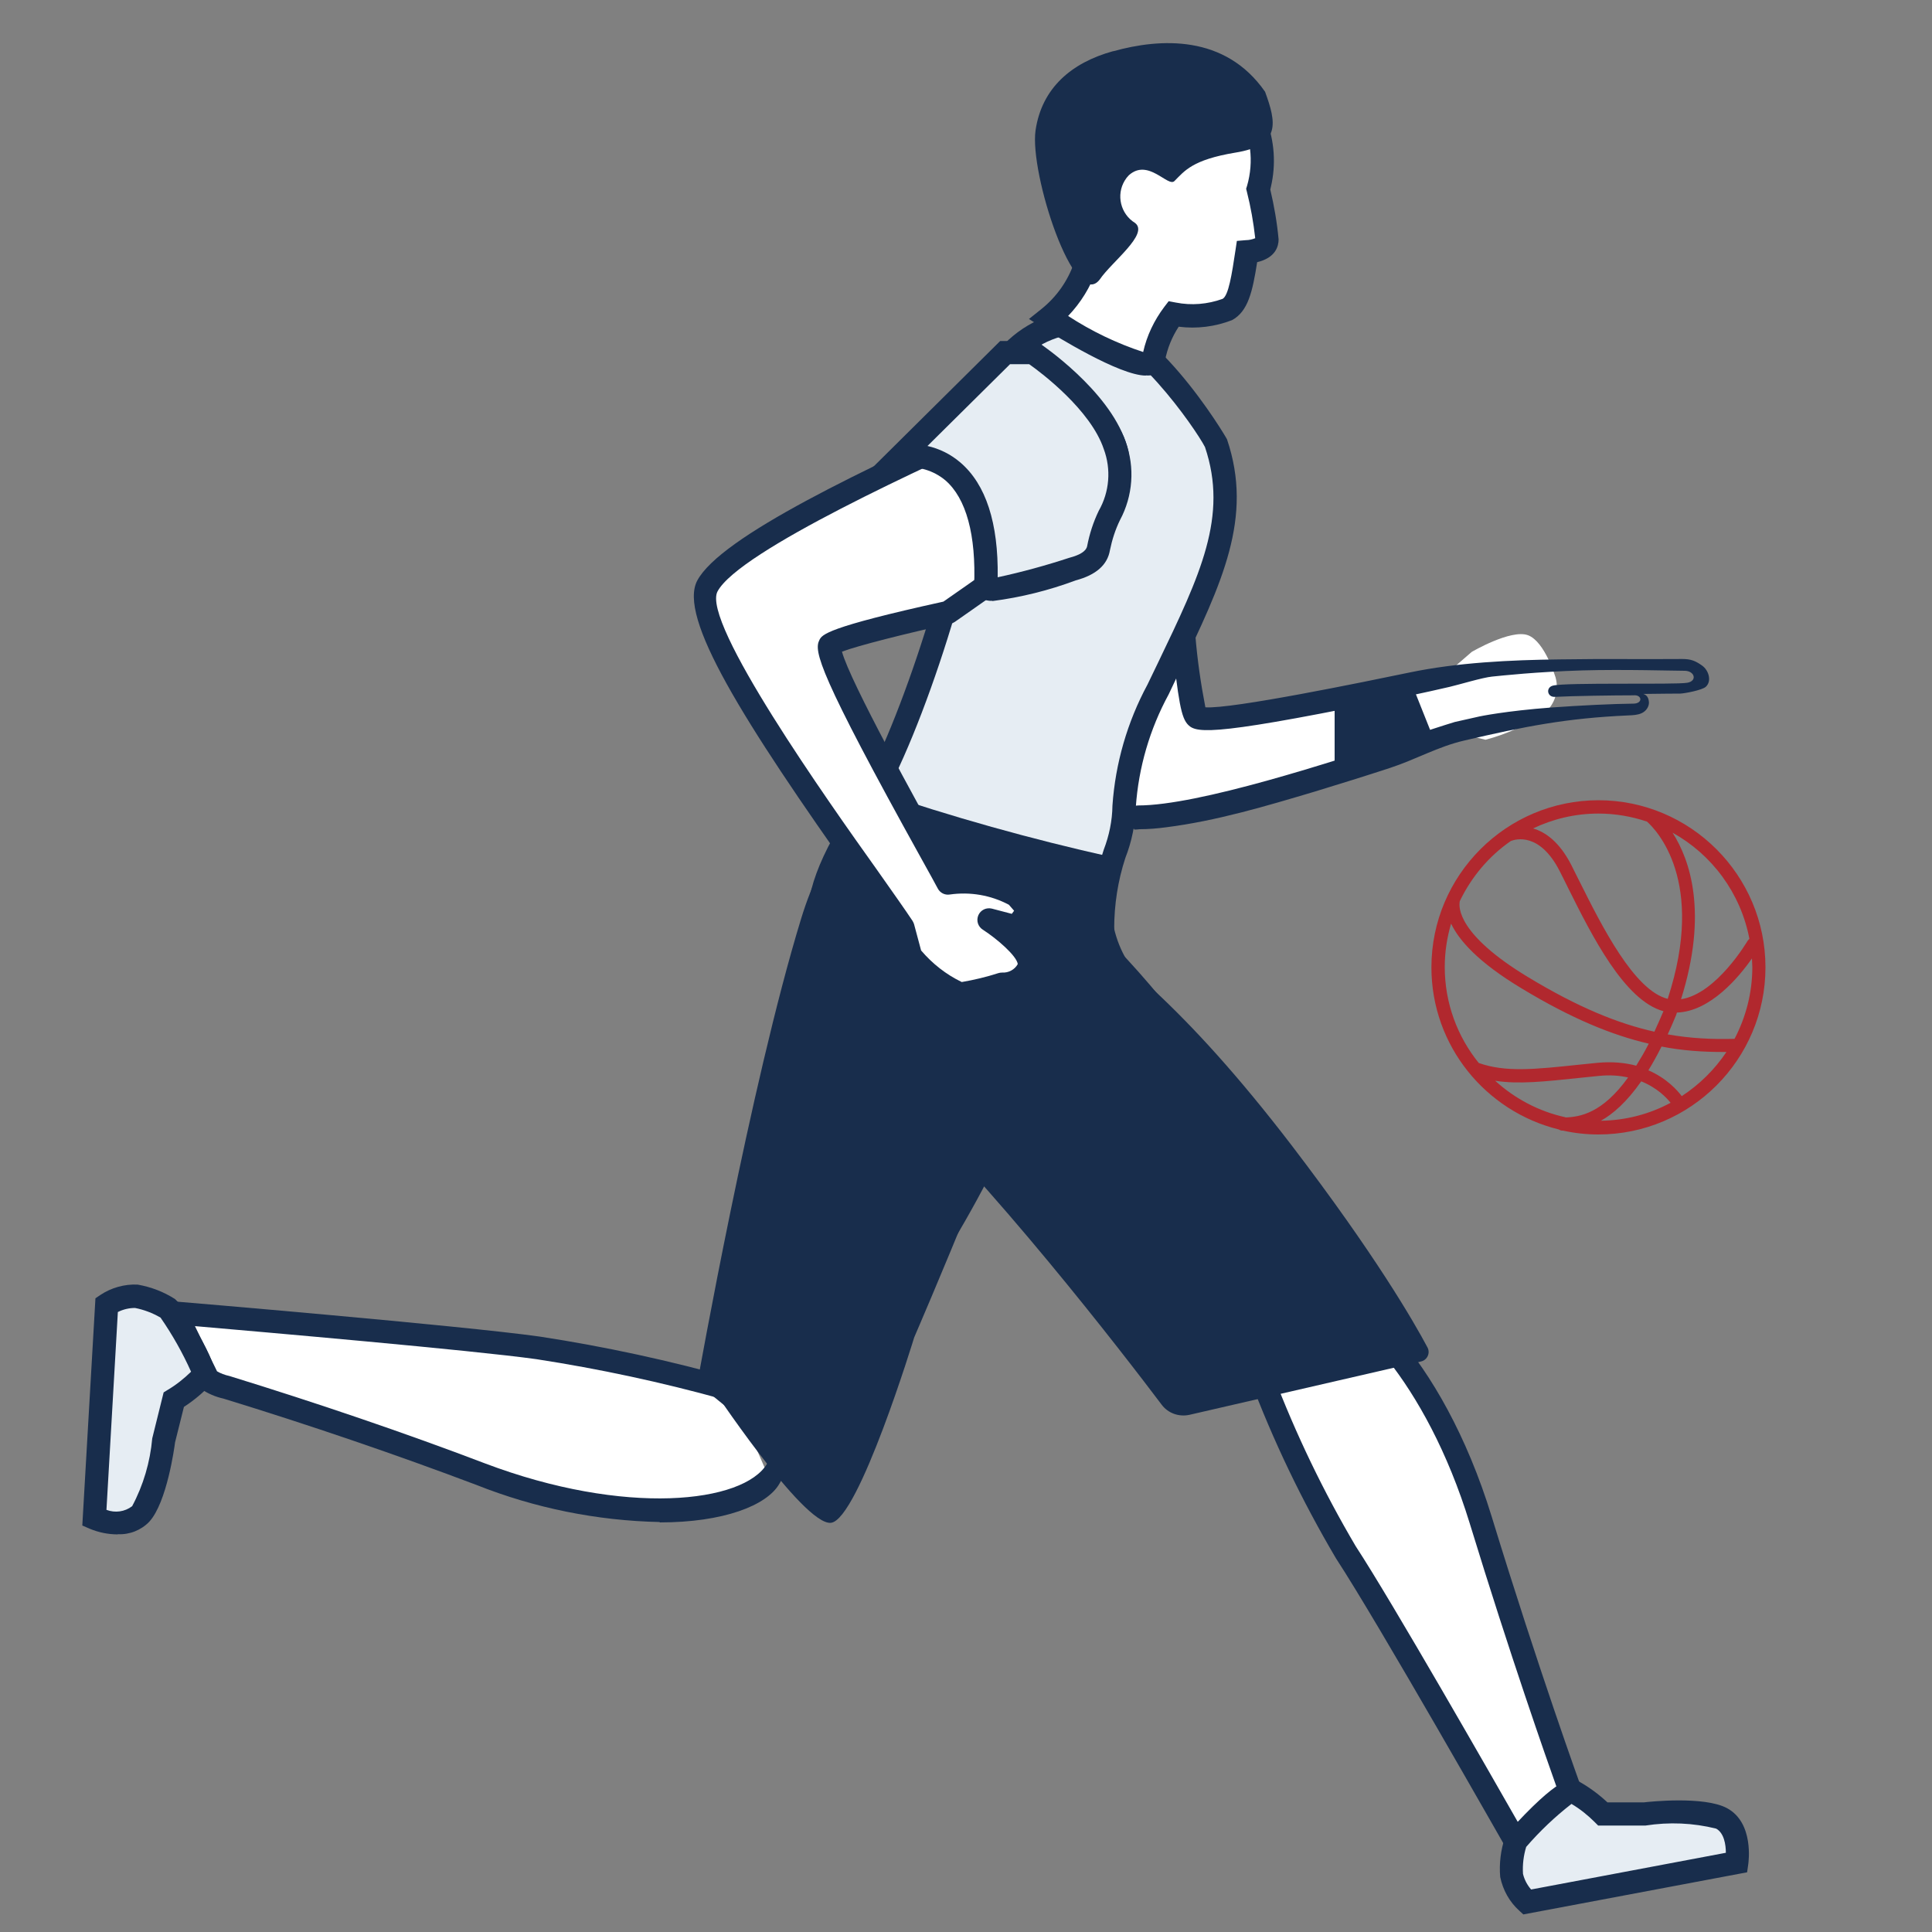 <?xml version="1.0" encoding="UTF-8"?>
<svg id="marathon" xmlns="http://www.w3.org/2000/svg" viewBox="0 0 100 100">
  <rect x="0" y="0" width="100" height="100" fill="#808080" stroke="none"/>
  <defs>
    <style>
      .cls-1 {
        fill: #b1282e;
      }

      .cls-2 {
        fill: #e6edf3;
      }

      .cls-3 {
        fill: #fff;
      }

      .cls-4 {
        fill: #182d4c;
      }

      .cls-5 {
        fill: none;
      }
    </style>
  </defs>
  <path class="cls-1" d="M82.74,41.42c-4.77,0-8.65,3.88-8.65,8.65,0,4.06,2.81,7.46,6.59,8.39.05.03.11.06.18.06h0s.03,0,.04,0c.59.13,1.2.2,1.83.2,4.77,0,8.65-3.88,8.65-8.65s-3.88-8.65-8.65-8.65ZM90.55,48.59s-.06.06-.09.1c-.02.03-1.61,2.75-3.45,3.03,1.41-4.48.46-7.22-.44-8.62,2.04,1.13,3.53,3.13,3.98,5.5ZM85.23,42.51c.48.42,3.09,3.07,1.09,9.19-1.74-.43-3.42-3.79-4.55-6.05-.15-.3-.3-.59-.43-.86-.62-1.22-1.36-1.73-1.99-1.91,1.03-.49,2.17-.77,3.39-.77.87,0,1.71.15,2.49.41ZM78.2,43.53c.25-.1,1.5-.46,2.53,1.56.14.27.28.56.43.86,1.24,2.49,2.92,5.84,4.94,6.39-.16.38-.32.73-.47,1.06-1.88-.42-3.95-1.26-6.53-2.82-3.66-2.21-3.61-3.63-3.54-3.94.6-1.25,1.51-2.33,2.64-3.11ZM75.11,47.81c.4.84,1.37,1.98,3.65,3.35,2.58,1.56,4.68,2.42,6.58,2.86-.22.43-.44.8-.65,1.14-.56-.15-1.22-.22-1.99-.15l-.99.1c-2.27.24-3.78.4-5.17-.09-1.1-1.36-1.76-3.09-1.76-4.97,0-.78.12-1.54.33-2.25ZM81.03,57.83c-1.38-.3-2.63-.97-3.64-1.89,1.22.19,2.57.04,4.38-.15l.98-.1c.58-.06,1.08-.02,1.52.08-1.34,1.86-2.49,2.04-3.25,2.07ZM84.95,55.97c.84.34,1.32.86,1.52,1.11-1.08.58-2.3.91-3.61.93.63-.35,1.34-.97,2.09-2.04ZM87.05,56.74c-.21-.28-.76-.92-1.73-1.34.22-.36.45-.77.68-1.23,1.09.21,2.12.28,3.15.28.07,0,.14,0,.21,0-.61.91-1.4,1.69-2.32,2.29ZM89.77,53.77s0,0,0,0c-1.14.03-2.26-.02-3.45-.23.15-.32.29-.65.44-1.01.01-.04.02-.08.04-.12,1.73-.06,3.21-1.84,3.88-2.8,0,.15.02.3.02.45,0,1.34-.34,2.6-.92,3.71Z"/>
  <polyline class="cls-5" points="92.16 99.1 4.26 99.1 4.26 -.55 92.16 -.55"/>
  <path id="Tracé_74615" data-name="Tracé 74615" class="cls-3" d="M39.8,76.48c-.99,1.7-7.04,2.81-14.94-.18-5.45-2.07-10.33-3.63-13.13-4.49-.35-.07-.69-.22-.98-.42l-1.69-3.44s14.7,1.23,18.77,1.8c3.37.52,6.71,1.24,9.99,2.17l1.98,4.56Z"/>
  <path id="Tracé_74616" data-name="Tracé 74616" class="cls-4" d="M34.14,78.78c-3.25-.07-6.46-.72-9.48-1.92-4.1-1.55-8.63-3.1-13.1-4.47-.41-.09-.8-.26-1.14-.49l-.13-.09-2.22-4.53,1.05.09c.15.01,14.76,1.24,18.81,1.81,3.4.52,6.76,1.25,10.07,2.18l.28.08,2.21,5.1-.15.26c-.65,1.13-2.9,2-6.19,2M11.22,70.97c.2.12.42.2.65.25,4.54,1.4,9.1,2.95,13.22,4.52,7.26,2.75,13.41,2.07,14.62.01l-2.31-3.33c-3.17-.88-6.39-1.57-9.64-2.07-3.37-.47-14.23-1.41-17.67-1.71l1.14,2.33Z"/>
  <path id="Tracé_74617" data-name="Tracé 74617" class="cls-4" d="M53.66,42.68c-3.73-.5-8.99-3.55-11.62,5.07s-5.33,23.86-5.33,23.86c0,0,4.87,7.37,6.3,7.21s4.31-9.6,4.31-9.6c0,0,5.84-13.51,6.58-17.21s-.24-9.32-.24-9.32"/>
  <path id="Tracé_74618" data-name="Tracé 74618" class="cls-4" d="M40.47,75.16l-4.38-3.56.02-.1c.03-.15,2.73-15.37,5.35-23.93,2.36-7.73,6.99-6.66,10.37-5.88.68.16,1.32.31,1.91.38l-.08.6.59-.1c.04.23.99,5.77.23,9.54-.94,4.73-3.74,10.46-8.31,17.04-.57.82-1.09,1.58-1.58,2.29-1.56,2.26-2.68,3.9-3.52,4.88-.84,1.03.38-1.05-.92-.77l.32-.4ZM37.31,71.62s2.31,4.59,2.84,3.94c.81-.95,1.92-2.56,3.45-4.8.49-.71,1.01-1.47,1.58-2.29,5.57-8.02,7.49-13.44,8.12-16.58.37-2.89.31-5.81-.17-8.68-.51-.09-1.03-.21-1.58-.33-3.4-.79-6.92-1.6-8.95,5.06-2.48,8.14-5.06,22.38-5.3,23.69"/>
  <path id="Tracé_74619" data-name="Tracé 74619" class="cls-3" d="M57.46,41.9c-1.73-1.75-2.9-11.48-3.55-16.75-.09-.99.12-1.98.6-2.85.85-1.24,3.86-2.32,5.07,1.06,1.55,4.31,1.75,13.15,2.38,13.76.61.58,10.92-1.71,12.67-2.04l1.55-1.34s2.03-1.19,2.91-.86,1.43,2.2,1.43,2.2c.18.67-.04,1.37-.57,1.82-.93.63-1.97,1.1-3.06,1.39l-1.4-.34c-3.2.98-12.62,4.34-16.5,4.34-.54.06-1.08-.08-1.52-.39"/>
  <path id="Tracé_74620" data-name="Tracé 74620" class="cls-4" d="M58.7,42.9c-.57,0-1.12-.19-1.58-.51l-.08-.07c-1.69-1.72-2.75-9.22-3.68-16.76l-.04-.34c-.11-1.12.13-2.24.67-3.22.78-1.04,2.04-1.6,3.34-1.48,1.38.24,2.49,1.27,2.83,2.63.92,2.57,1.38,6.7,1.71,9.72.1,1.25.28,2.5.52,3.74,1.36.1,8.24-1.32,10.56-1.8,2.48-.52,5.24-.65,7.77-.68,2.78-.04,3.57,0,6.36-.02.43,0,.67.09,1.02.34s.51.81.19,1.1c-.19.17-1.07.34-1.32.35-.86,0-2.17.03-4.65.04.98-.04.97-.08,1.95-.11.22,0,.44.03.66.06s.4.12.42.47c0,.24-.16.45-.37.55s-.46.11-.7.12c-3.19.14-5.37.57-8.49,1.3-1.35.31-2.51.98-3.82,1.41s-2.6.83-3.91,1.23c-2.52.75-5.09,1.52-7.7,1.85-.45.06-.91.1-1.37.1-.09.01-.19.02-.28.02M57.85,41.44c.31.21.69.3,1.06.25,3.13,0,9.96-2.23,14.03-3.56.95-.31,1.76-.58,2.36-.76l1.29-.29s1.32-.28,3.71-.46c1.53-.11,3.2-.19,4.24-.2.51,0,.46-.48,0-.43-.99,0-3.14.03-4.06.08-.4.02-.48-.48-.11-.58.64-.18,6.34-.04,6.96-.15.53-.09.39-.61-.12-.62-.53,0-3.19-.08-5.29-.02-2.37.07-4.19.27-4.69.32s-1.68.41-2.19.53c-.62.14-1.44.33-1.89.42-10.18,2.12-11.19,2-11.64,1.56-.38-.37-.51-1.19-.88-4.54-.33-2.96-.77-7.01-1.65-9.45-.4-1.1-1.04-1.74-1.85-1.85-.83-.07-1.64.27-2.16.92-.41.75-.58,1.61-.5,2.46l.04.33c.58,4.67,1.78,14.34,3.31,16.02"/>
  <path id="Tracé_74621" data-name="Tracé 74621" class="cls-2" d="M42.25,48.93c.06-2.82.56-4.03,2.69-7.48s5.42-13.48,5.47-17.73,2.42-6.9,5.58-7.08c3.04-.18,6.89,6.14,6.95,6.31,1.39,4.12-.5,7.5-3,12.75s-1.25,6-2.25,8.5-.23,5.68-1.33,7.53-4.43,5.52-8.01,4.78c-3.57-.76-6.12-3.92-6.11-7.58"/>
  <path id="Tracé_74622" data-name="Tracé 74622" class="cls-4" d="M49.28,57.2c-.35,0-.7-.04-1.05-.11-3.84-.83-6.58-4.23-6.58-8.17h.6-.6c.06-3,.65-4.35,2.78-7.8,2.08-3.36,5.33-13.28,5.38-17.42.05-4.38,2.52-7.47,6.15-7.67,3.51-.18,7.53,6.64,7.55,6.71,1.37,4.05-.25,7.41-2.48,12.06l-.54,1.14c-.98,1.8-1.56,3.79-1.7,5.83-.03.9-.21,1.79-.54,2.63-.39,1.19-.58,2.43-.58,3.68.05,1.36-.22,2.7-.79,3.94-1.26,2.13-4.31,5.17-7.6,5.17M42.85,48.93h0c0,3.36,2.34,6.27,5.63,6.99,3.16.66,6.33-2.74,7.37-4.5.46-1.07.67-2.22.62-3.38,0-1.38.22-2.75.66-4.06.28-.73.44-1.5.45-2.28.15-2.19.77-4.33,1.81-6.26l.55-1.14c2.19-4.56,3.64-7.57,2.43-11.16-.5-.97-3.92-5.9-6.25-5.9h-.09c-3,.17-4.97,2.72-5.02,6.49-.05,4.38-3.35,14.49-5.56,18.04-2.16,3.48-2.55,4.56-2.6,7.17"/>
  <path id="Tracé_74623" data-name="Tracé 74623" class="cls-4" d="M45.21,40.9c-2.41,3.5-3.11,5.53-3.34,7.62-.23,3.63,2.12,6.93,5.64,7.89,3.5,1.06,10.93-3.22,12.19-4.97-1.42-1.58-2.58-2.83-2.17-7.08-4.17-.93-8.28-2.08-12.32-3.46"/>
  <path id="Tracé_74624" data-name="Tracé 74624" class="cls-3" d="M67.62,66.75c1.95-.26,6.54,3.83,9.01,11.91s4.64,14.04,4.64,14.04l-1.15,1.06-1.66,1.59s-6.57-11.58-8.82-15.02c-1.74-2.94-3.21-6.02-4.41-9.22l2.39-4.36Z"/>
  <path id="Tracé_74625" data-name="Tracé 74625" class="cls-4" d="M78.33,96.32l-.38-.67c-.07-.11-6.58-11.6-8.8-14.99-1.76-2.98-3.26-6.1-4.47-9.33l-.1-.26,2.66-4.86.3-.04c2.31-.31,7.08,3.9,9.67,12.33,2.44,7.97,4.61,13.95,4.63,14.01l.14.37-3.64,3.45ZM65.9,71.16c1.17,3.07,2.6,6.04,4.27,8.87,1.91,2.92,7,11.84,8.44,14.36l1.97-1.86c-.51-1.43-2.41-6.83-4.51-13.69-2.28-7.42-6.32-11.28-8.08-11.49l-2.09,3.81Z"/>
  <path id="Tracé_74626" data-name="Tracé 74626" class="cls-4" d="M46.21,43.25c-2.09,3.14-7.14,6.52-.54,12.67,5.6,5.22,12.5,14.19,14.46,16.79.33.44.89.64,1.44.52l11.98-2.76c.32-.07.49-.43.34-.72-.69-1.3-2.69-4.78-7.03-10.46-5.65-7.37-9.16-9.87-12.17-12.16s-8.48-3.88-8.48-3.88"/>
  <path id="Tracé_74627" data-name="Tracé 74627" class="cls-4" d="M65.23,71.93l-.2-.14c-.13-.09-13.2-9.31-19.76-15.42-5.92-5.51-2.92-9.2-.74-11.9.44-.54.85-1.05,1.18-1.55l.5.33.17-.58c.23.06,5.62,1.64,8.68,3.97,3.02,2.3,5.2,5.06,11.06,12.7,5.63,7.35,6.74,10.4,6.79,10.53l.24.67-7.91,1.38ZM46.46,43.95c-.3.42-.64.83-.99,1.27-2.2,2.71-4.47,5.51.62,10.26,6.05,5.63,17.75,13.98,19.43,15.17l5.97-1.03c-1.8-3.37-3.91-6.57-6.31-9.54-5.79-7.55-7.94-10.27-10.83-12.48-2.43-1.59-5.09-2.82-7.88-3.65"/>
  <path id="Tracé_74628" data-name="Tracé 74628" class="cls-3" d="M54.29,16.45c.91-.73,1.58-1.71,1.93-2.82,0-.02.02-.03.03-.04-.83-1.33-1.37-2.83-1.59-4.38v-.02c-.48-2.93,1.49-5.69,4.42-6.18,2.93-.48,5.69,1.49,6.18,4.42.12.7.09,1.42-.07,2.11-.02.09-.04.17-.07.26.22.87.37,1.75.46,2.65-.01.44-.61.56-1.04.6-.26,1.7-.43,2.66-1.06,3-.88.32-1.83.4-2.74.22-.52.67-.87,1.46-1.03,2.29-.02.2-.17.29-.4.29-1.26,0-5.02-2.39-5.02-2.39"/>
  <path id="Tracé_74629" data-name="Tracé 74629" class="cls-4" d="M59.31,19.44c-1.37,0-4.69-2.07-5.35-2.48l-.7-.45.65-.52c.76-.61,1.34-1.42,1.67-2.35-.79-1.34-1.3-2.82-1.51-4.35v-.1c-.25-1.53.12-3.1,1.04-4.35,1.92-2.68,5.65-3.3,8.33-1.38,1.97,1.41,2.89,3.87,2.34,6.22-.01.05-.02.09-.03.13.2.85.35,1.71.43,2.58,0,.34-.14.95-1.11,1.18-.24,1.53-.47,2.55-1.3,3-.88.34-1.82.46-2.76.34-.35.53-.59,1.13-.71,1.75-.07.48-.5.83-.99.77M59.13,18.45s0,.03,0,.05c0-.02,0-.03,0-.05M55.28,16.35c1.21.79,2.52,1.42,3.89,1.87.19-.85.57-1.64,1.09-2.33l.23-.3.37.07c.81.16,1.64.09,2.42-.19.31-.17.48-1.27.67-2.53l.07-.47.47-.04c.16,0,.33-.04.48-.1-.09-.81-.23-1.61-.43-2.4l-.04-.16.05-.16c.02-.08.04-.15.06-.23.6-2.57-.99-5.13-3.56-5.73-2.57-.6-5.13.99-5.73,3.56-.14.61-.16,1.25-.06,1.87v.12c.22,1.44.73,2.83,1.51,4.07l.31.49-.33.22c-.31.88-.81,1.69-1.46,2.37"/>
  <path id="Tracé_74630" data-name="Tracé 74630" class="cls-4" d="M57.61,2.65c-2.14.59-3.69,1.9-4.01,4.1s2.01,9.41,3.32,7.72c.61-.91,2.57-2.36,1.83-2.93-.75-.46-.99-1.45-.53-2.2.06-.1.13-.19.21-.27,1-.9,2.03.64,2.36.3.52-.52.92-1.1,3.15-1.47,2.36-.38,2.13-1.54,1.54-3.15-2.07-2.98-5.44-2.77-7.85-2.1Z"/>
  <path id="Tracé_74631" data-name="Tracé 74631" class="cls-3" d="M49.69,51.45l.17.04-.17-.04ZM49.69,51.45c-.99-.45-1.87-1.12-2.55-1.97l-.4-1.5c-1.79-2.78-11.39-15.26-10.11-17.66,1.24-2.33,10.81-6.62,16-8.98.98-.41,2.06-.51,3.11-.3,1.53.47,3.6,3.21.53,5.53-2.04,1.54-7.19,5.11-7.19,5.11,0,0-5.92,1.3-6.12,1.7-.4.81,5.23,10.63,6.12,12.32,1.22-.19,2.46.04,3.53.64l.67.76-.67.87-1.42-.37s1.96,1.24,2.08,2.25c.05.39-.5,1.08-1.42,1.07-.71.23-1.43.41-2.16.52h0Z"/>
  <path id="Tracé_74632" data-name="Tracé 74632" class="cls-4" d="M49.86,52.09s-.09,0-.14-.02l-.17-.04s-.08-.02-.12-.04c-1.07-.49-2.02-1.22-2.76-2.13-.05-.07-.09-.14-.11-.22l-.38-1.41c-.36-.55-.99-1.44-1.78-2.54-6.02-8.48-9.31-13.76-8.31-15.64,1.21-2.27,8.57-5.75,16-9.11l.29-.13c1.1-.46,2.31-.58,3.48-.34,1.3.45,2.27,1.55,2.55,2.9.19,1.47-.5,2.92-1.78,3.69-2.03,1.53-7.16,5.09-7.21,5.13-.06.04-.14.08-.21.09-2.28.5-4.82,1.14-5.63,1.45.42,1.56,3.98,7.98,5.19,10.17.26.47.48.87.65,1.17,1.21-.1,2.43.17,3.49.76.06.03.11.08.16.13l.67.76c.19.22.2.53.03.76l-.67.87-.02.02c.4.38.68.88.8,1.42.03.39-.11.78-.39,1.07-.39.43-.94.68-1.52.69-.57.18-1.15.33-1.73.43-.1.08-.23.12-.36.12M47.68,49.2c.58.68,1.29,1.24,2.1,1.63.64-.11,1.27-.26,1.89-.46.06-.02.13-.03.2-.03.33.02.65-.15.81-.44-.06-.43-1.09-1.32-1.81-1.78-.25-.16-.35-.47-.23-.75.12-.27.41-.41.7-.34l1.03.27.12-.16-.27-.31c-.94-.5-2.01-.68-3.06-.53-.25.04-.5-.08-.62-.31-.15-.29-.45-.82-.83-1.51-5.37-9.68-5.59-10.78-5.3-11.35.14-.28.33-.65,6.42-1.99.72-.5,5.22-3.64,7.08-5.03.89-.51,1.4-1.5,1.31-2.52-.19-.89-.82-1.63-1.67-1.95-.91-.18-1.85-.09-2.7.27l-.27.12c-4.65,2.1-14.31,6.48-15.44,8.58-.85,1.59,5.74,10.89,8.23,14.38.83,1.18,1.49,2.11,1.86,2.67.03.05.06.11.08.17l.37,1.38ZM43.35,33.84h0Z"/>
  <path id="Tracé_74633" data-name="Tracé 74633" class="cls-2" d="M46.61,23.62s4.74-.93,4.42,6.75c.08.42,2.12-.2,4.5-.92.59-.16,1.23-.45,1.33-1.08.32-1.92,1.68-2.79.83-5.32s-4.24-4.8-4.24-4.8h-1.43l-5.42,5.37Z"/>
  <path id="Tracé_74634" data-name="Tracé 74634" class="cls-4" d="M51.36,31.1c-.2.01-.4-.04-.58-.13-.18-.1-.3-.28-.35-.48v-.07s-.01-.07-.01-.07c.11-2.66-.41-4.56-1.49-5.49-.61-.51-1.41-.75-2.21-.65l-1.95.38,7-6.94h1.86l.15.1c.15.1,3.57,2.42,4.48,5.11.49,1.33.38,2.81-.29,4.06-.24.49-.41,1.02-.52,1.56-.13.76-.72,1.28-1.77,1.56-1.39.52-2.84.88-4.31,1.07M47.99,23.08c.63.14,1.22.43,1.72.86,1.32,1.13,1.97,3.13,1.93,5.94,1.25-.27,2.49-.61,3.71-1.01.57-.15.87-.35.92-.6.12-.63.32-1.25.6-1.83.56-.98.65-2.15.26-3.2-.68-2.02-3.22-3.94-3.86-4.39h-.99l-4.28,4.24Z"/>
  <path id="Tracé_74635" data-name="Tracé 74635" class="cls-2" d="M78.47,95.28c-.19.56-.27,1.16-.24,1.75.11.55.4,1.04.81,1.42l10.86-2.05s.26-1.71-.79-2.28-4.01-.23-4.01-.23h-2.14c-.46-.46-.97-.85-1.54-1.16-.51-.17-2.96,2.55-2.96,2.55"/>
  <path id="Tracé_74636" data-name="Tracé 74636" class="cls-4" d="M78.86,99.1l-.22-.2c-.51-.46-.85-1.07-.99-1.75-.06-.7.03-1.4.25-2.06l.12-.21c2.72-3.01,3.29-2.82,3.59-2.72l.1.04c.54.3,1.04.67,1.49,1.09h1.89c.25-.03,3.11-.34,4.3.3,1.41.76,1.11,2.81,1.1,2.9l-.06.42-11.58,2.18ZM79,95.58c-.14.45-.2.93-.17,1.41.07.3.22.58.42.81l10.08-1.9c0-.42-.09-1.02-.5-1.25-1.2-.3-2.44-.35-3.66-.16h-2.45l-.18-.18c-.36-.36-.76-.68-1.2-.94-.85.66-1.63,1.4-2.34,2.22"/>
  <path id="Tracé_74637" data-name="Tracé 74637" class="cls-2" d="M8.74,67.75c-.5-.32-1.06-.54-1.64-.65-.56-.02-1.11.13-1.58.44l-.64,11.04s1.59.67,2.4-.22,1.19-3.84,1.19-3.84l.52-2.07c.55-.33,1.06-.74,1.5-1.21.29-.45-1.76-3.49-1.76-3.49"/>
  <path id="Tracé_74638" data-name="Tracé 74638" class="cls-4" d="M6.1,79.42c-.5,0-.99-.1-1.45-.29l-.39-.17.68-11.76.25-.17c.57-.38,1.25-.57,1.93-.54.69.12,1.35.37,1.94.75l.17.17c2.26,3.36,1.94,3.87,1.77,4.14l-.07.09c-.42.45-.9.85-1.41,1.18l-.46,1.84c-.03.25-.42,3.1-1.33,4.1-.42.44-1.02.68-1.63.65M5.51,78.15c.45.17.95.1,1.33-.19.58-1.09.93-2.28,1.04-3.51l.59-2.38.21-.13c.44-.26.84-.58,1.21-.94-.44-.98-.97-1.92-1.58-2.8-.41-.24-.86-.41-1.32-.5-.31,0-.61.07-.89.21l-.59,10.24Z"/>
  <path id="Tracé_74641" data-name="Tracé 74641" class="cls-4" d="M69.08,36.45v4l5.11-2.25-1.12-2.81-3.99,1.06Z"/>
</svg>